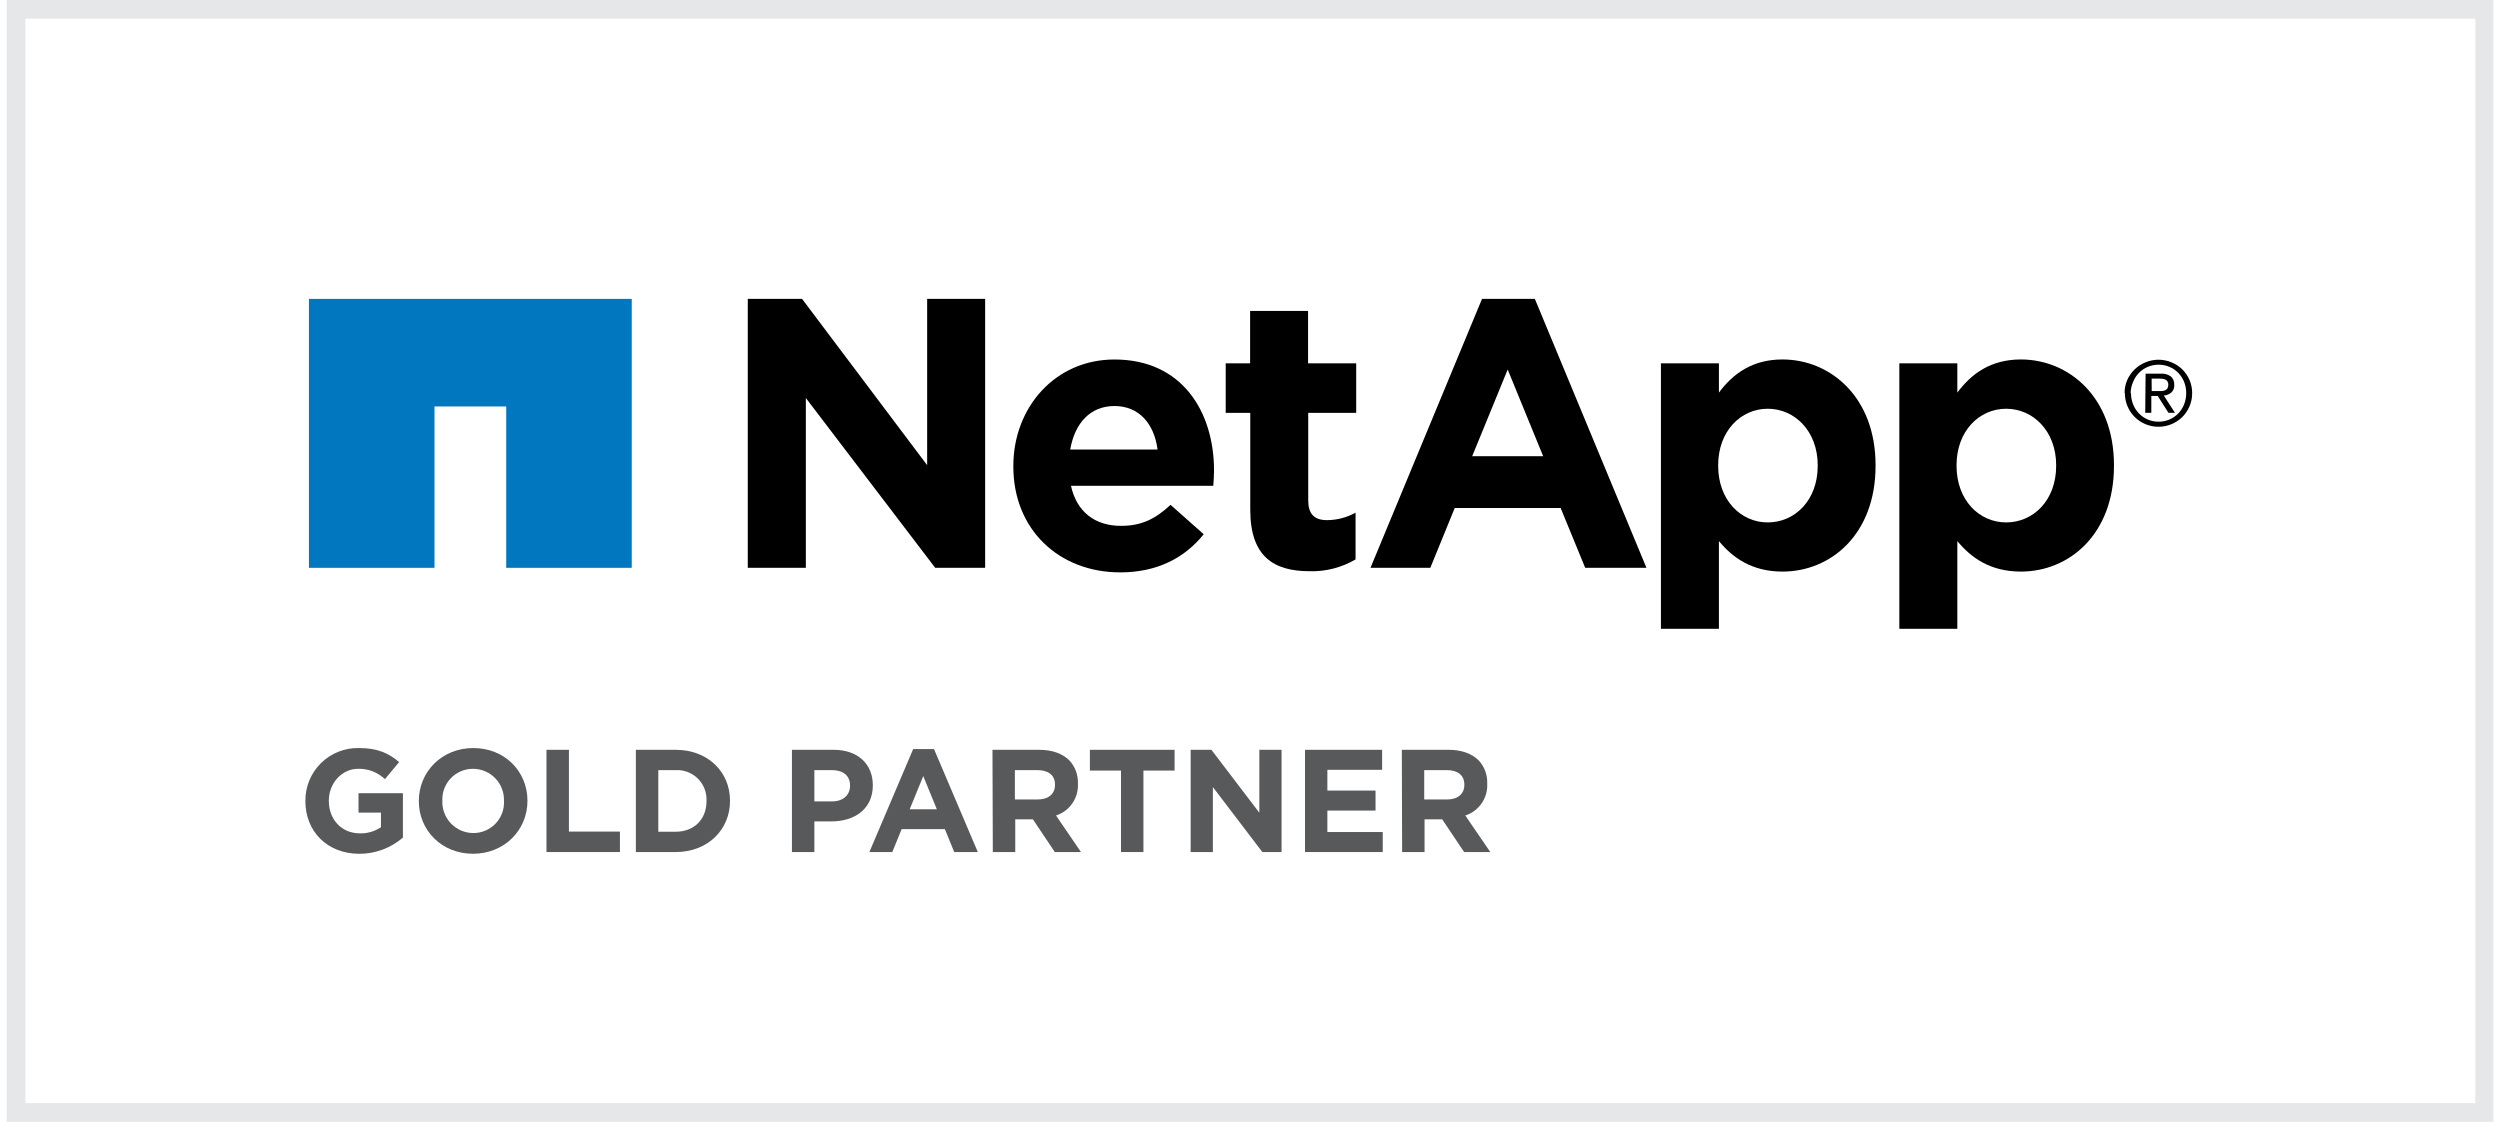 <svg xmlns="http://www.w3.org/2000/svg" width="312" height="140" viewBox="0 0 312 140" fill="none"><g clip-path="url(#clip0_13442_5764)"><path d="M38.555 37.301V70.864H54.225V50.727H63.176V70.864H78.842V37.301H38.555Z" fill="#0077BF"></path><path d="M237.037 45.341H244.275V49C246.034 46.62 248.475 44.86 252.208 44.86C258.163 44.86 263.824 49.527 263.824 58.048V58.142C263.824 66.668 258.256 71.334 252.208 71.334C248.349 71.334 245.964 69.57 244.275 67.526V78.474H237.037V45.341ZM256.609 58.146V58.053C256.609 53.82 253.748 51.011 250.37 51.011C246.991 51.011 244.177 53.811 244.177 58.053V58.146C244.177 62.388 246.977 65.198 250.37 65.198C253.762 65.198 256.609 62.435 256.609 58.146Z" fill="black"></path><path d="M93.322 37.296H100.094L115.708 58.053V37.296H122.946V70.863H116.712L100.57 49.672V70.863H93.322V37.296Z" fill="black"></path><path d="M126.465 58.245V58.147C126.465 50.867 131.659 44.865 139.088 44.865C147.61 44.865 151.511 51.487 151.511 58.721C151.511 59.29 151.469 59.962 151.418 60.625H133.656C134.375 63.891 136.657 65.627 139.896 65.627C142.327 65.627 144.096 64.867 146.084 63.005L150.223 66.673C147.848 69.627 144.418 71.433 139.802 71.433C132.135 71.433 126.465 66.057 126.465 58.245ZM144.464 56.103C144.04 52.859 142.131 50.671 139.088 50.671C136.046 50.671 134.132 52.822 133.563 56.103H144.464Z" fill="black"></path><path d="M156.033 63.62V51.529H152.967V45.341H156.014V38.808H163.247V45.341H169.253V51.529H163.266V62.435C163.266 64.101 163.985 64.913 165.599 64.913C166.851 64.911 168.081 64.59 169.174 63.98V69.813C167.444 70.833 165.461 71.344 163.453 71.288C159.033 71.288 156.033 69.533 156.033 63.62Z" fill="black"></path><path d="M207.283 45.341H214.521V49C216.281 46.62 218.721 44.86 222.455 44.86C228.409 44.86 234.07 49.527 234.07 58.048V58.142C234.07 66.668 228.503 71.334 222.455 71.334C218.595 71.334 216.215 69.57 214.521 67.526V78.474H207.283V45.341ZM226.851 58.146V58.053C226.851 53.82 223.99 51.011 220.616 51.011C217.242 51.011 214.428 53.811 214.428 58.053V58.146C214.428 62.388 217.228 65.198 220.616 65.198C224.004 65.198 226.851 62.435 226.851 58.146Z" fill="black"></path><path d="M184.958 37.296H191.547L205.477 70.863H197.833L194.767 63.397H181.551L178.504 70.863H171.037L184.958 37.296ZM192.588 56.933L188.159 46.116L183.73 56.933H192.588Z" fill="black"></path><path d="M265.149 49.056C265.144 48.49 265.258 47.928 265.485 47.409C265.706 46.912 266.023 46.463 266.418 46.088C266.806 45.714 267.262 45.418 267.762 45.216C268.799 44.786 269.964 44.786 271.001 45.216C271.499 45.418 271.953 45.714 272.34 46.088C272.722 46.468 273.029 46.916 273.245 47.409C273.471 47.928 273.586 48.49 273.581 49.056C273.587 49.63 273.473 50.2 273.245 50.727C273.031 51.224 272.724 51.676 272.34 52.057C271.549 52.827 270.49 53.259 269.386 53.261C268.833 53.264 268.286 53.157 267.775 52.947C267.264 52.737 266.8 52.428 266.409 52.038C266.019 51.647 265.709 51.183 265.499 50.672C265.289 50.161 265.183 49.613 265.186 49.061M265.947 49.061C265.945 49.54 266.035 50.016 266.213 50.461C266.376 50.885 266.623 51.27 266.941 51.595C267.251 51.917 267.622 52.174 268.033 52.351C268.466 52.536 268.933 52.63 269.405 52.626C269.861 52.629 270.313 52.539 270.733 52.361C271.153 52.184 271.533 51.923 271.85 51.595C272.164 51.268 272.411 50.883 272.578 50.461C272.752 50.015 272.841 49.54 272.839 49.061C272.843 48.582 272.754 48.106 272.578 47.661C272.41 47.242 272.163 46.861 271.85 46.536C271.531 46.211 271.151 45.954 270.731 45.778C270.311 45.602 269.86 45.513 269.405 45.514C268.946 45.51 268.492 45.599 268.069 45.774C267.645 45.95 267.262 46.209 266.941 46.536C266.624 46.858 266.377 47.241 266.213 47.661C266.017 48.101 265.911 48.575 265.9 49.056L265.947 49.061ZM267.771 46.63H269.633C270.092 46.594 270.548 46.718 270.926 46.98C271.071 47.111 271.184 47.274 271.257 47.456C271.33 47.638 271.36 47.834 271.346 48.03C271.363 48.209 271.338 48.389 271.273 48.557C271.209 48.724 271.106 48.875 270.973 48.996C270.708 49.213 270.381 49.341 270.039 49.36L271.439 51.52H270.623L269.288 49.416H268.485V51.52H267.725L267.771 46.63ZM268.532 48.804H269.33C269.493 48.804 269.652 48.804 269.797 48.804C269.939 48.796 270.079 48.764 270.212 48.711C270.328 48.659 270.427 48.575 270.497 48.468C270.578 48.327 270.615 48.164 270.604 48.002C270.611 47.864 270.577 47.728 270.506 47.61C270.447 47.514 270.363 47.437 270.263 47.386C270.153 47.331 270.035 47.295 269.913 47.278C269.786 47.262 269.659 47.253 269.531 47.25H268.523L268.532 48.804Z" fill="black"></path><path d="M38.112 99.992V99.955C38.103 99.078 38.27 98.209 38.604 97.398C38.938 96.588 39.432 95.853 40.056 95.237C40.68 94.622 41.421 94.138 42.236 93.815C43.051 93.492 43.923 93.336 44.799 93.356C47.095 93.356 48.476 93.977 49.811 95.106L48.042 97.239C47.144 96.383 45.942 95.918 44.701 95.946C42.662 95.946 41.038 97.748 41.038 99.918V99.955C41.038 102.288 42.643 104.001 44.902 104.001C45.841 104.029 46.765 103.761 47.543 103.236V101.411H44.743V98.989H50.282V104.533C48.77 105.842 46.836 106.56 44.836 106.554C40.842 106.549 38.112 103.763 38.112 99.992Z" fill="#58595B"></path><path d="M52.27 99.992V99.955C52.27 96.329 55.13 93.356 59.069 93.356C63.008 93.356 65.826 96.292 65.826 99.918V99.955C65.826 103.581 62.965 106.549 59.032 106.549C55.097 106.549 52.27 103.6 52.27 99.992ZM62.895 99.992V99.955C62.914 99.436 62.827 98.918 62.641 98.433C62.455 97.948 62.174 97.506 61.813 97.132C61.453 96.758 61.021 96.46 60.543 96.256C60.065 96.053 59.551 95.947 59.032 95.947C58.516 95.945 58.006 96.047 57.531 96.248C57.057 96.449 56.628 96.744 56.27 97.115C55.913 97.486 55.634 97.926 55.451 98.407C55.268 98.889 55.184 99.403 55.205 99.918V99.955C55.187 100.474 55.274 100.991 55.46 101.476C55.647 101.961 55.928 102.403 56.289 102.777C56.649 103.151 57.081 103.449 57.558 103.653C58.036 103.856 58.55 103.962 59.069 103.964C59.585 103.966 60.095 103.864 60.571 103.663C61.046 103.463 61.475 103.168 61.833 102.797C62.191 102.426 62.47 101.986 62.654 101.504C62.837 101.022 62.921 100.508 62.9 99.992H62.895Z" fill="#58595B"></path><path d="M68.201 93.576H71.001V103.782H77.367V106.335H68.201V93.576Z" fill="#58595B"></path><path d="M79.356 93.576H84.33C88.339 93.576 91.106 96.329 91.106 99.918V99.956C91.106 103.544 88.339 106.335 84.33 106.335H79.356V93.576ZM82.156 96.11V103.801H84.326C86.621 103.801 88.171 102.252 88.171 99.993V99.956C88.197 99.444 88.115 98.932 87.931 98.454C87.747 97.975 87.465 97.541 87.103 97.178C86.74 96.816 86.306 96.534 85.827 96.35C85.349 96.166 84.837 96.084 84.326 96.11H82.156Z" fill="#58595B"></path><path d="M98.834 93.576H104.047C107.089 93.576 108.928 95.382 108.928 97.986V98.023C108.928 100.978 106.632 102.508 103.795 102.508H101.634V106.335H98.834V93.576ZM103.865 100.012C105.265 100.012 106.086 99.171 106.086 98.079V98.042C106.086 96.787 105.213 96.11 103.809 96.11H101.634V100.012H103.865Z" fill="#58595B"></path><path d="M113.963 93.487H116.567L122.031 106.335H119.087L117.92 103.474H112.525L111.359 106.335H108.498L113.963 93.487ZM116.917 100.996L115.223 96.857L113.529 100.996H116.917Z" fill="#58595B"></path><path d="M123.861 93.576H129.695C131.314 93.576 132.574 94.043 133.428 94.869C133.796 95.257 134.083 95.715 134.272 96.216C134.46 96.717 134.546 97.251 134.525 97.785V97.823C134.566 98.691 134.32 99.548 133.826 100.262C133.332 100.976 132.616 101.508 131.79 101.776L134.907 106.335H131.641L128.906 102.252H126.703V106.335H123.903L123.861 93.576ZM129.513 99.773C130.88 99.773 131.664 99.046 131.664 97.968V97.93C131.664 96.731 130.824 96.11 129.457 96.11H126.657V99.773H129.513Z" fill="#58595B"></path><path d="M139.9 96.166H136.018V93.576H146.588V96.166H142.7V106.335H139.9V96.166Z" fill="#58595B"></path><path d="M148.594 93.576H151.184L157.166 101.43V93.576H159.938V106.335H157.54L151.366 98.224V106.335H148.594V93.576Z" fill="#58595B"></path><path d="M162.865 93.576H172.488V96.073H165.656V98.663H171.667V101.16H165.656V103.838H172.567V106.335H162.865V93.576Z" fill="#58595B"></path><path d="M174.947 93.576H180.781C182.405 93.576 183.66 94.043 184.514 94.869C184.881 95.258 185.166 95.716 185.354 96.217C185.541 96.718 185.627 97.251 185.606 97.785V97.823C185.647 98.691 185.402 99.548 184.907 100.262C184.413 100.976 183.698 101.508 182.871 101.776L185.989 106.335H182.722L179.987 102.252H177.785V106.335H174.985L174.947 93.576ZM180.599 99.773C181.966 99.773 182.75 99.046 182.75 97.968V97.93C182.75 96.731 181.91 96.11 180.543 96.11H177.743V99.773H180.599Z" fill="#58595B"></path><path d="M308.923 2.333V137.667H3.167V2.333H308.923ZM311.256 0H0.834V140H311.256V0Z" fill="#E6E7E8"></path></g><defs><clipPath id="clip0_13442_5764"><rect width="310.333" height="140" fill="white" transform="translate(0.834)"></rect></clipPath></defs></svg>
